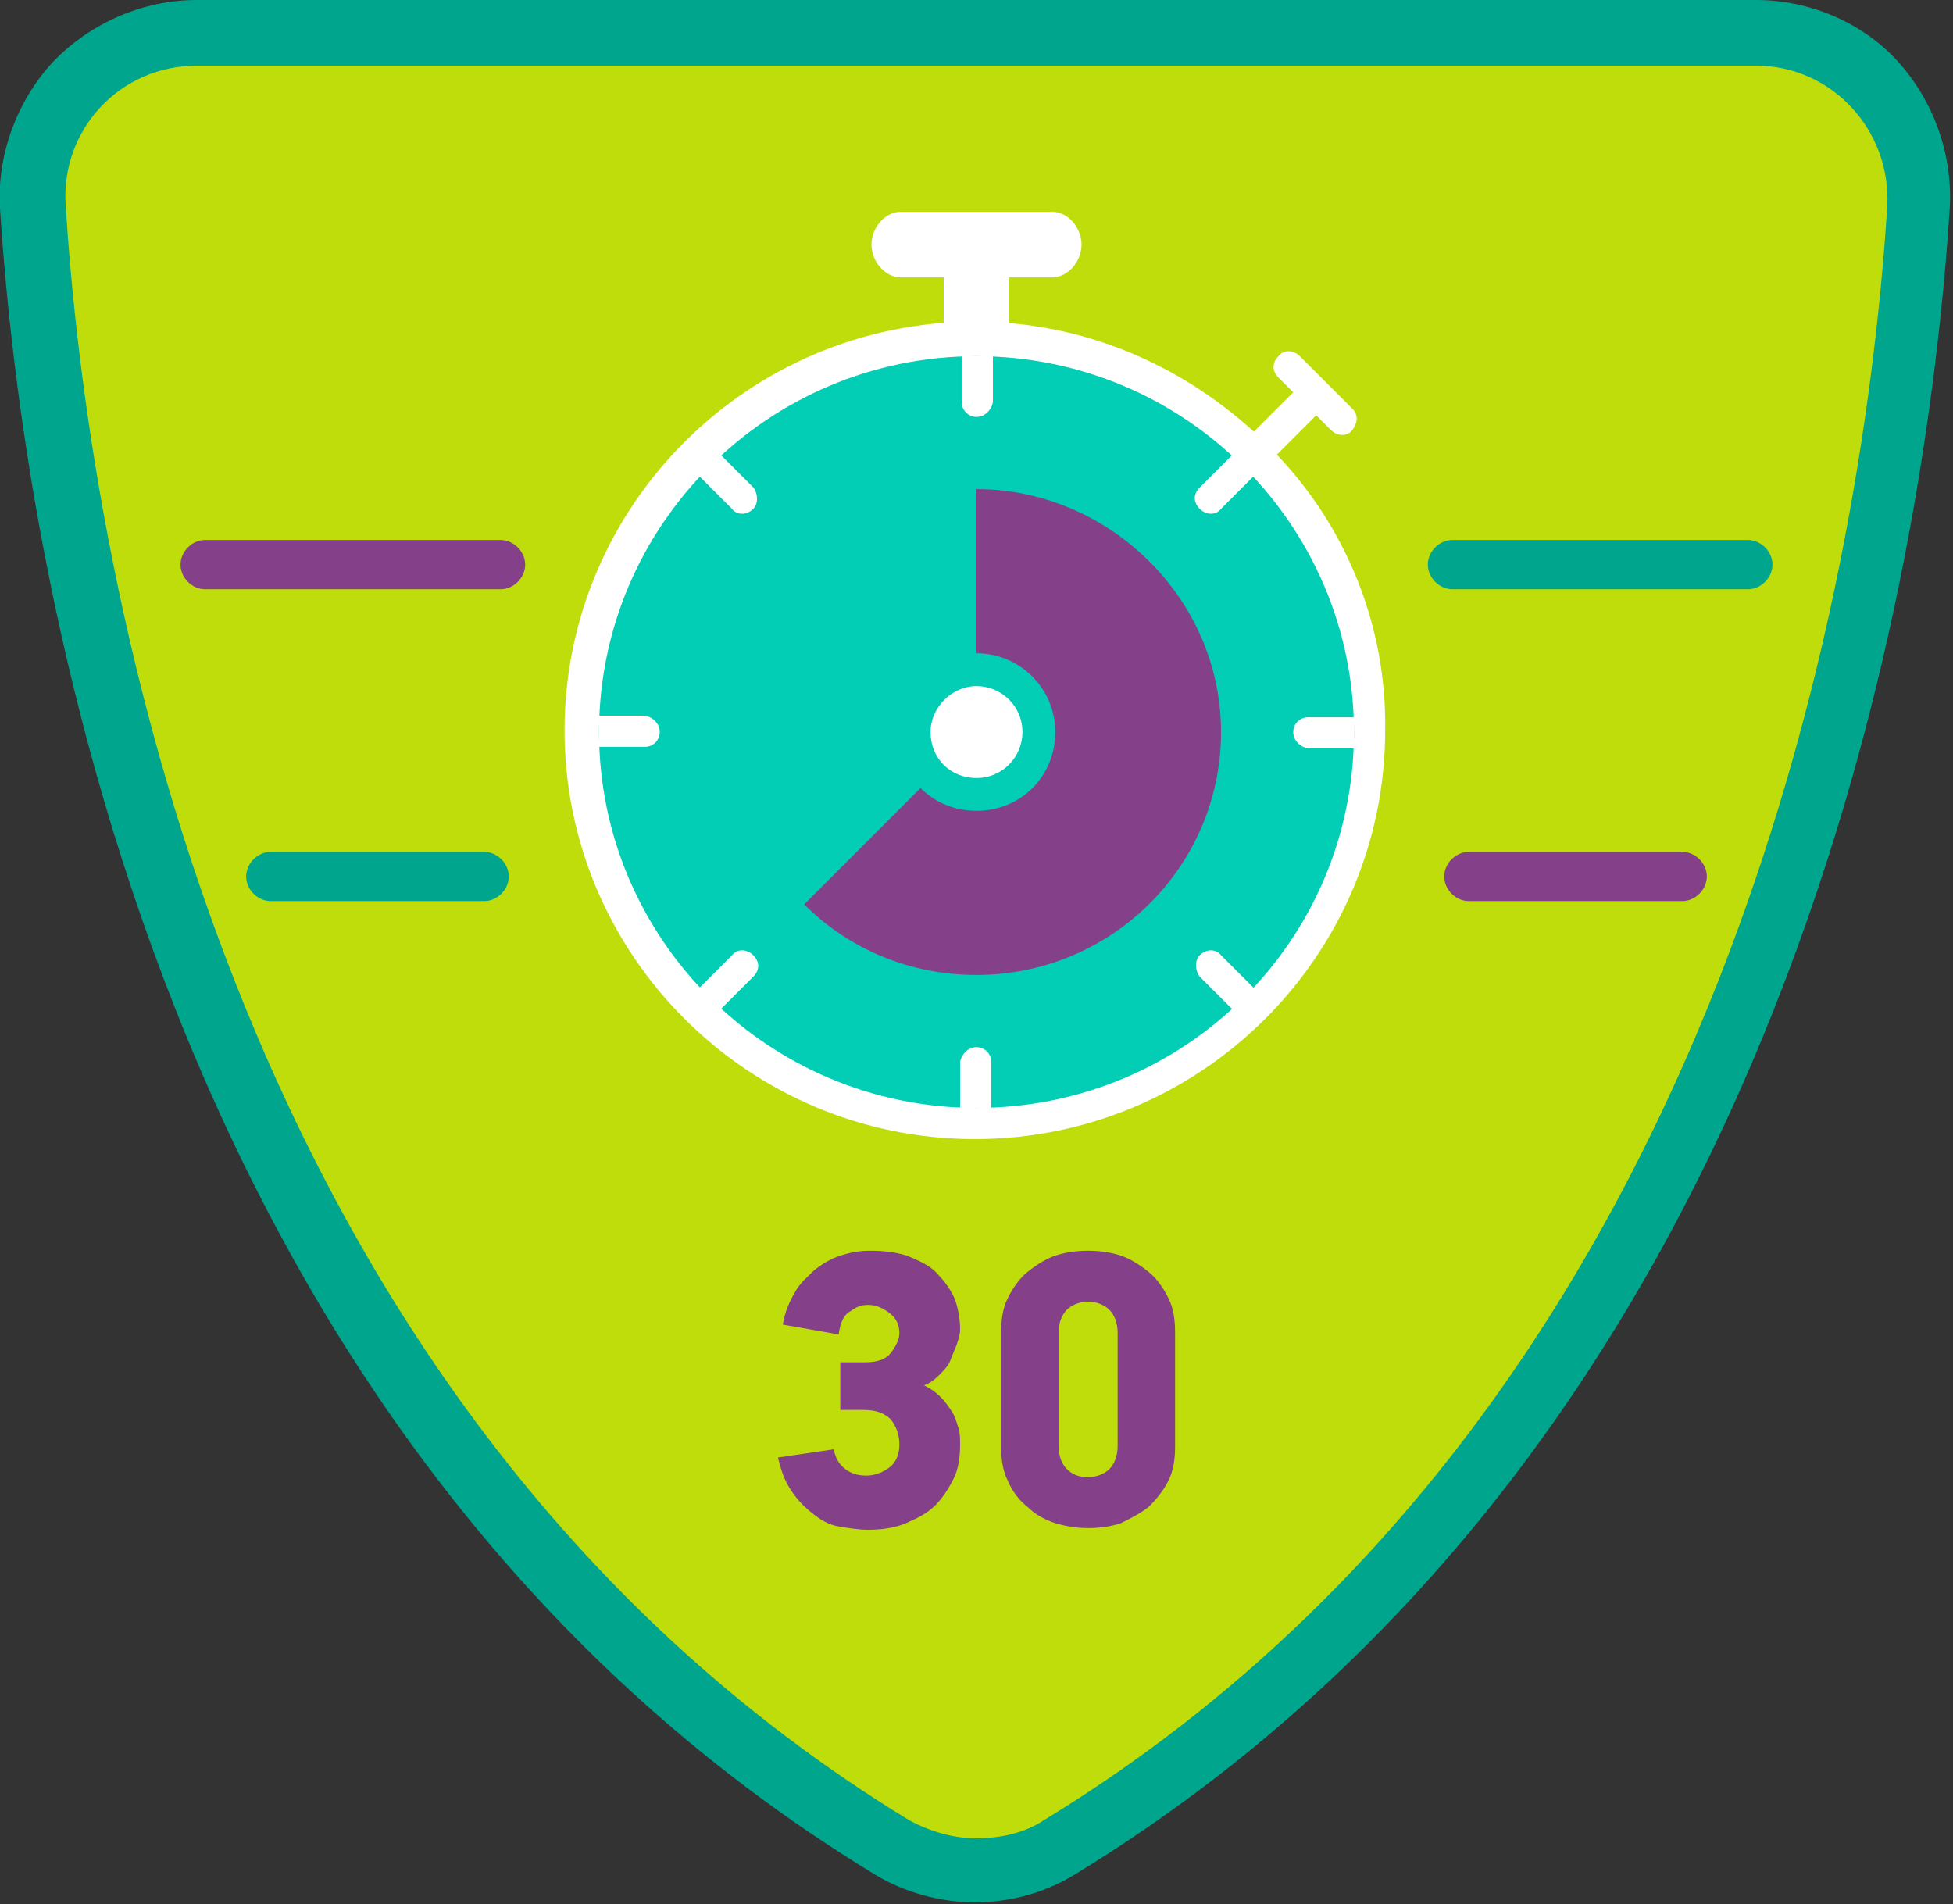 <?xml version="1.0" encoding="utf-8"?>
<!-- Generator: Adobe Illustrator 19.1.0, SVG Export Plug-In . SVG Version: 6.00 Build 0)  -->
<svg version="1.1" id="Layer_1" xmlns="http://www.w3.org/2000/svg" xmlns:xlink="http://www.w3.org/1999/xlink" x="0px" y="0px"
	 viewBox="0 0 119 116" style="enable-background:new 0 0 119 116;" xml:space="preserve">
<rect x="0" y="0" width="119" height="116" fill="#333333" stroke="none"/>
<g>
	<g>
		<path style="fill:#BEDD0A;" d="M59.5,114c-1.8,0-3.6-0.5-5.1-1.4C11.3,86.3,3.4,33.9,2,12.6C1.8,9.9,2.8,7.2,4.7,5.2
			C6.6,3.1,9.2,2,12,2H107c2.7,0,5.4,1.1,7.3,3.2c1.9,2,2.8,4.7,2.7,7.5c-1.4,21.3-9.2,73.7-52.4,100C63.1,113.5,61.3,114,59.5,114z
			"/>
		<path style="fill:#00A58D;" d="M107,4c4.6,0,8.2,3.9,8,8.5c-1.3,20.4-8.9,72.5-51.4,98.4c-1.2,0.8-2.7,1.1-4.1,1.1
			c-1.4,0-2.8-0.4-4.1-1.1C12.9,85,5.3,32.9,4,12.5C3.7,7.9,7.3,4,12,4h47.6H107 M107,0H59.5H12C8.7,0,5.5,1.4,3.2,3.8
			C1,6.2-0.2,9.5,0,12.7c1.4,21.6,9.4,74.8,53.3,101.5c1.8,1.1,4,1.7,6.1,1.7c2.2,0,4.3-0.6,6.1-1.7c43.9-26.8,51.9-79.9,53.3-101.5
			c0.2-3.3-1-6.6-3.2-9C113.5,1.4,110.3,0,107,0L107,0z"/>
	</g>
	<g>
		<path style="fill:#FFFFFF;" d="M64.1,12.9h-9.2c-1,0-1.8,1-1.8,2c0,1,0.8,2,1.8,2h2.6v4h4v-4h2.6c1,0,1.8-1,1.8-2
			C65.9,13.9,65.1,12.9,64.1,12.9z"/>
		<path style="fill:#02CEB5;" d="M59.5,68.5c-13.2,0-24-10.7-24-23.9s10.8-23.9,24-23.9s24,10.7,24,23.9S72.7,68.5,59.5,68.5z"/>
		<path style="fill:#FFFFFF;" d="M78.8,44.6L78.8,44.6c0-0.5,0.4-0.9,0.9-0.9h2.8v1.9h-2.8C79.2,45.5,78.8,45.1,78.8,44.6z"/>
		<path style="fill:#FFFFFF;" d="M73.1,31L73.1,31c-0.4-0.4-0.4-0.9,0-1.3l2-2l1.3,1.3l-2,2C74.1,31.4,73.5,31.4,73.1,31z"/>
		<path style="fill:#FFFFFF;" d="M59.5,25.4L59.5,25.4c-0.5,0-0.9-0.4-0.9-0.9v-2.8h1.9v2.8C60.4,25,60,25.4,59.5,25.4z"/>
		<path style="fill:#FFFFFF;" d="M45.9,31L45.9,31c-0.4,0.4-1,0.4-1.3,0l-2-2l1.3-1.3l2,2C46.2,30.1,46.2,30.7,45.9,31z"/>
		<path style="fill:#FFFFFF;" d="M40.2,44.6L40.2,44.6c0,0.5-0.4,0.9-0.9,0.9h-2.8v-1.9h2.8C39.8,43.7,40.2,44.1,40.2,44.6z"/>
		<path style="fill:#FFFFFF;" d="M45.9,58.2L45.9,58.2c0.4,0.4,0.4,0.9,0,1.3l-2,2l-1.3-1.3l2-2C44.9,57.8,45.5,57.8,45.9,58.2z"/>
		<path style="fill:#FFFFFF;" d="M59.5,63.8L59.5,63.8c0.5,0,0.9,0.4,0.9,0.9v2.8h-1.9v-2.8C58.6,64.2,59,63.8,59.5,63.8z"/>
		<path style="fill:#FFFFFF;" d="M73.1,58.2L73.1,58.2c0.4-0.4,1-0.4,1.3,0l2,2l-1.3,1.3l-2-2C72.8,59.1,72.8,58.5,73.1,58.2z"/>
		<path style="fill:#FFFFFF;" d="M77.8,27.7l2.4-2.4l0.9,0.9c0.4,0.4,1,0.4,1.3,0s0.4-0.9,0-1.3l-3.2-3.2c-0.4-0.4-1-0.4-1.3,0
			c-0.4,0.4-0.4,0.9,0,1.3l0.9,0.9l-2.4,2.4c-4.5-4.1-10.4-6.7-17-6.7c-13.8,0-25,11.2-25,24.9c0,13.7,11.2,24.9,25,24.9
			c13.8,0,25-11.2,25-24.9C84.5,38.1,82,32.1,77.8,27.7z M59.5,67.5c-12.7,0-23-10.3-23-22.9c0-12.6,10.3-22.9,23-22.9
			s23,10.3,23,22.9C82.5,57.3,72.2,67.5,59.5,67.5z"/>
		<path style="fill:#844089;" d="M59.5,29.8v14.8L49,55.1c2.7,2.7,6.4,4.3,10.5,4.3c8.2,0,14.9-6.6,14.9-14.8S67.5,29.8,59.5,29.8z"
			/>
		<g>
			<path style="fill:#FFFFFF;" d="M59.5,48.4c-2.1,0-3.8-1.7-3.8-3.8c0-2.1,1.7-3.8,3.8-3.8s3.8,1.7,3.8,3.8
				C63.3,46.7,61.6,48.4,59.5,48.4z"/>
			<path style="fill:#02CEB5;" d="M59.5,41.8c1.5,0,2.8,1.2,2.8,2.8c0,1.5-1.2,2.8-2.8,2.8s-2.8-1.2-2.8-2.8
				C56.7,43.1,58,41.8,59.5,41.8 M59.5,39.8c-2.6,0-4.8,2.1-4.8,4.8s2.1,4.8,4.8,4.8s4.8-2.1,4.8-4.8S62.1,39.8,59.5,39.8L59.5,39.8
				z"/>
		</g>
	</g>
	<g>
		<path style="fill:#844089;" d="M50.8,88.3c0.1,0.5,0.3,0.9,0.7,1.2s0.8,0.4,1.3,0.4c0.5,0,1-0.2,1.4-0.5c0.4-0.3,0.6-0.8,0.6-1.4
			c0-0.6-0.2-1.1-0.5-1.5c-0.4-0.4-0.9-0.6-1.7-0.6h-1.4V83h1.5c0.8,0,1.3-0.2,1.6-0.6c0.3-0.4,0.5-0.8,0.5-1.2
			c0-0.5-0.2-0.9-0.6-1.2c-0.4-0.3-0.8-0.5-1.3-0.5c-0.4,0-0.7,0.1-1.1,0.4c-0.4,0.2-0.6,0.7-0.7,1.4l-3.4-0.6
			c0.1-0.7,0.4-1.4,0.7-1.9c0.3-0.6,0.8-1,1.2-1.4c0.5-0.4,1-0.7,1.6-0.9c0.6-0.2,1.2-0.3,1.8-0.3c0.9,0,1.8,0.1,2.5,0.4
			c0.7,0.3,1.3,0.6,1.7,1.1c0.4,0.4,0.8,1,1,1.5c0.2,0.6,0.3,1.2,0.3,1.8c0,0.3-0.1,0.6-0.2,0.9s-0.3,0.7-0.4,1s-0.4,0.6-0.7,0.9
			c-0.3,0.3-0.6,0.5-0.9,0.6c0.4,0.2,0.7,0.4,1,0.7c0.3,0.3,0.5,0.6,0.7,0.9c0.2,0.3,0.3,0.7,0.4,1c0.1,0.3,0.1,0.7,0.1,1
			c0,0.8-0.1,1.5-0.4,2.1c-0.3,0.6-0.7,1.2-1.1,1.6c-0.5,0.5-1.1,0.8-1.8,1.1c-0.7,0.3-1.5,0.4-2.3,0.4c-0.6,0-1.2-0.1-1.8-0.2
			s-1.1-0.4-1.6-0.8c-0.5-0.4-0.9-0.8-1.3-1.4c-0.4-0.6-0.6-1.2-0.8-2L50.8,88.3z"/>
		<path style="fill:#844089;" d="M71.6,88.1c0,0.8-0.1,1.5-0.4,2.1c-0.3,0.6-0.7,1.1-1.2,1.6c-0.5,0.4-1.1,0.7-1.7,1
			c-0.6,0.2-1.3,0.3-2,0.3c-0.7,0-1.3-0.1-2-0.3c-0.6-0.2-1.2-0.5-1.7-1c-0.5-0.4-0.9-0.9-1.2-1.6c-0.3-0.6-0.4-1.3-0.4-2.1v-6.9
			c0-0.8,0.1-1.5,0.4-2.1c0.3-0.6,0.7-1.2,1.2-1.6c0.5-0.4,1.1-0.8,1.7-1c0.6-0.2,1.3-0.3,2-0.3c0.7,0,1.4,0.1,2,0.3
			c0.6,0.2,1.2,0.6,1.7,1c0.5,0.4,0.9,1,1.2,1.6c0.3,0.6,0.4,1.3,0.4,2.1V88.1z M68.1,81.2c0-0.6-0.2-1.1-0.5-1.4
			c-0.3-0.3-0.8-0.5-1.3-0.5c-0.5,0-1,0.2-1.3,0.5c-0.3,0.3-0.5,0.8-0.5,1.4v6.9c0,0.6,0.2,1.1,0.5,1.4c0.3,0.3,0.7,0.5,1.3,0.5
			c0.5,0,1-0.2,1.3-0.5c0.3-0.3,0.5-0.8,0.5-1.4V81.2z"/>
	</g>
	<path style="fill:none;stroke:#844089;stroke-width:3;stroke-linecap:round;stroke-miterlimit:10;" d="M21.5,47.4"/>
	<g>
		<path style="fill:#844089;" d="M30.5,35.9h-18c-0.8,0-1.5-0.7-1.5-1.5s0.7-1.5,1.5-1.5h18c0.8,0,1.5,0.7,1.5,1.5
			S31.3,35.9,30.5,35.9z"/>
	</g>
	<g>
		<path style="fill:#00A58D;" d="M29.5,54.9h-13c-0.8,0-1.5-0.7-1.5-1.5s0.7-1.5,1.5-1.5h13c0.8,0,1.5,0.7,1.5,1.5
			S30.3,54.9,29.5,54.9z"/>
	</g>
	<g>
		<path style="fill:#00A58D;" d="M106.5,35.9h-18c-0.8,0-1.5-0.7-1.5-1.5s0.7-1.5,1.5-1.5h18c0.8,0,1.5,0.7,1.5,1.5
			S107.3,35.9,106.5,35.9z"/>
	</g>
	<g>
		<path style="fill:#844089;" d="M102.5,54.9h-13c-0.8,0-1.5-0.7-1.5-1.5s0.7-1.5,1.5-1.5h13c0.8,0,1.5,0.7,1.5,1.5
			S103.3,54.9,102.5,54.9z"/>
	</g>
</g>
</svg>
